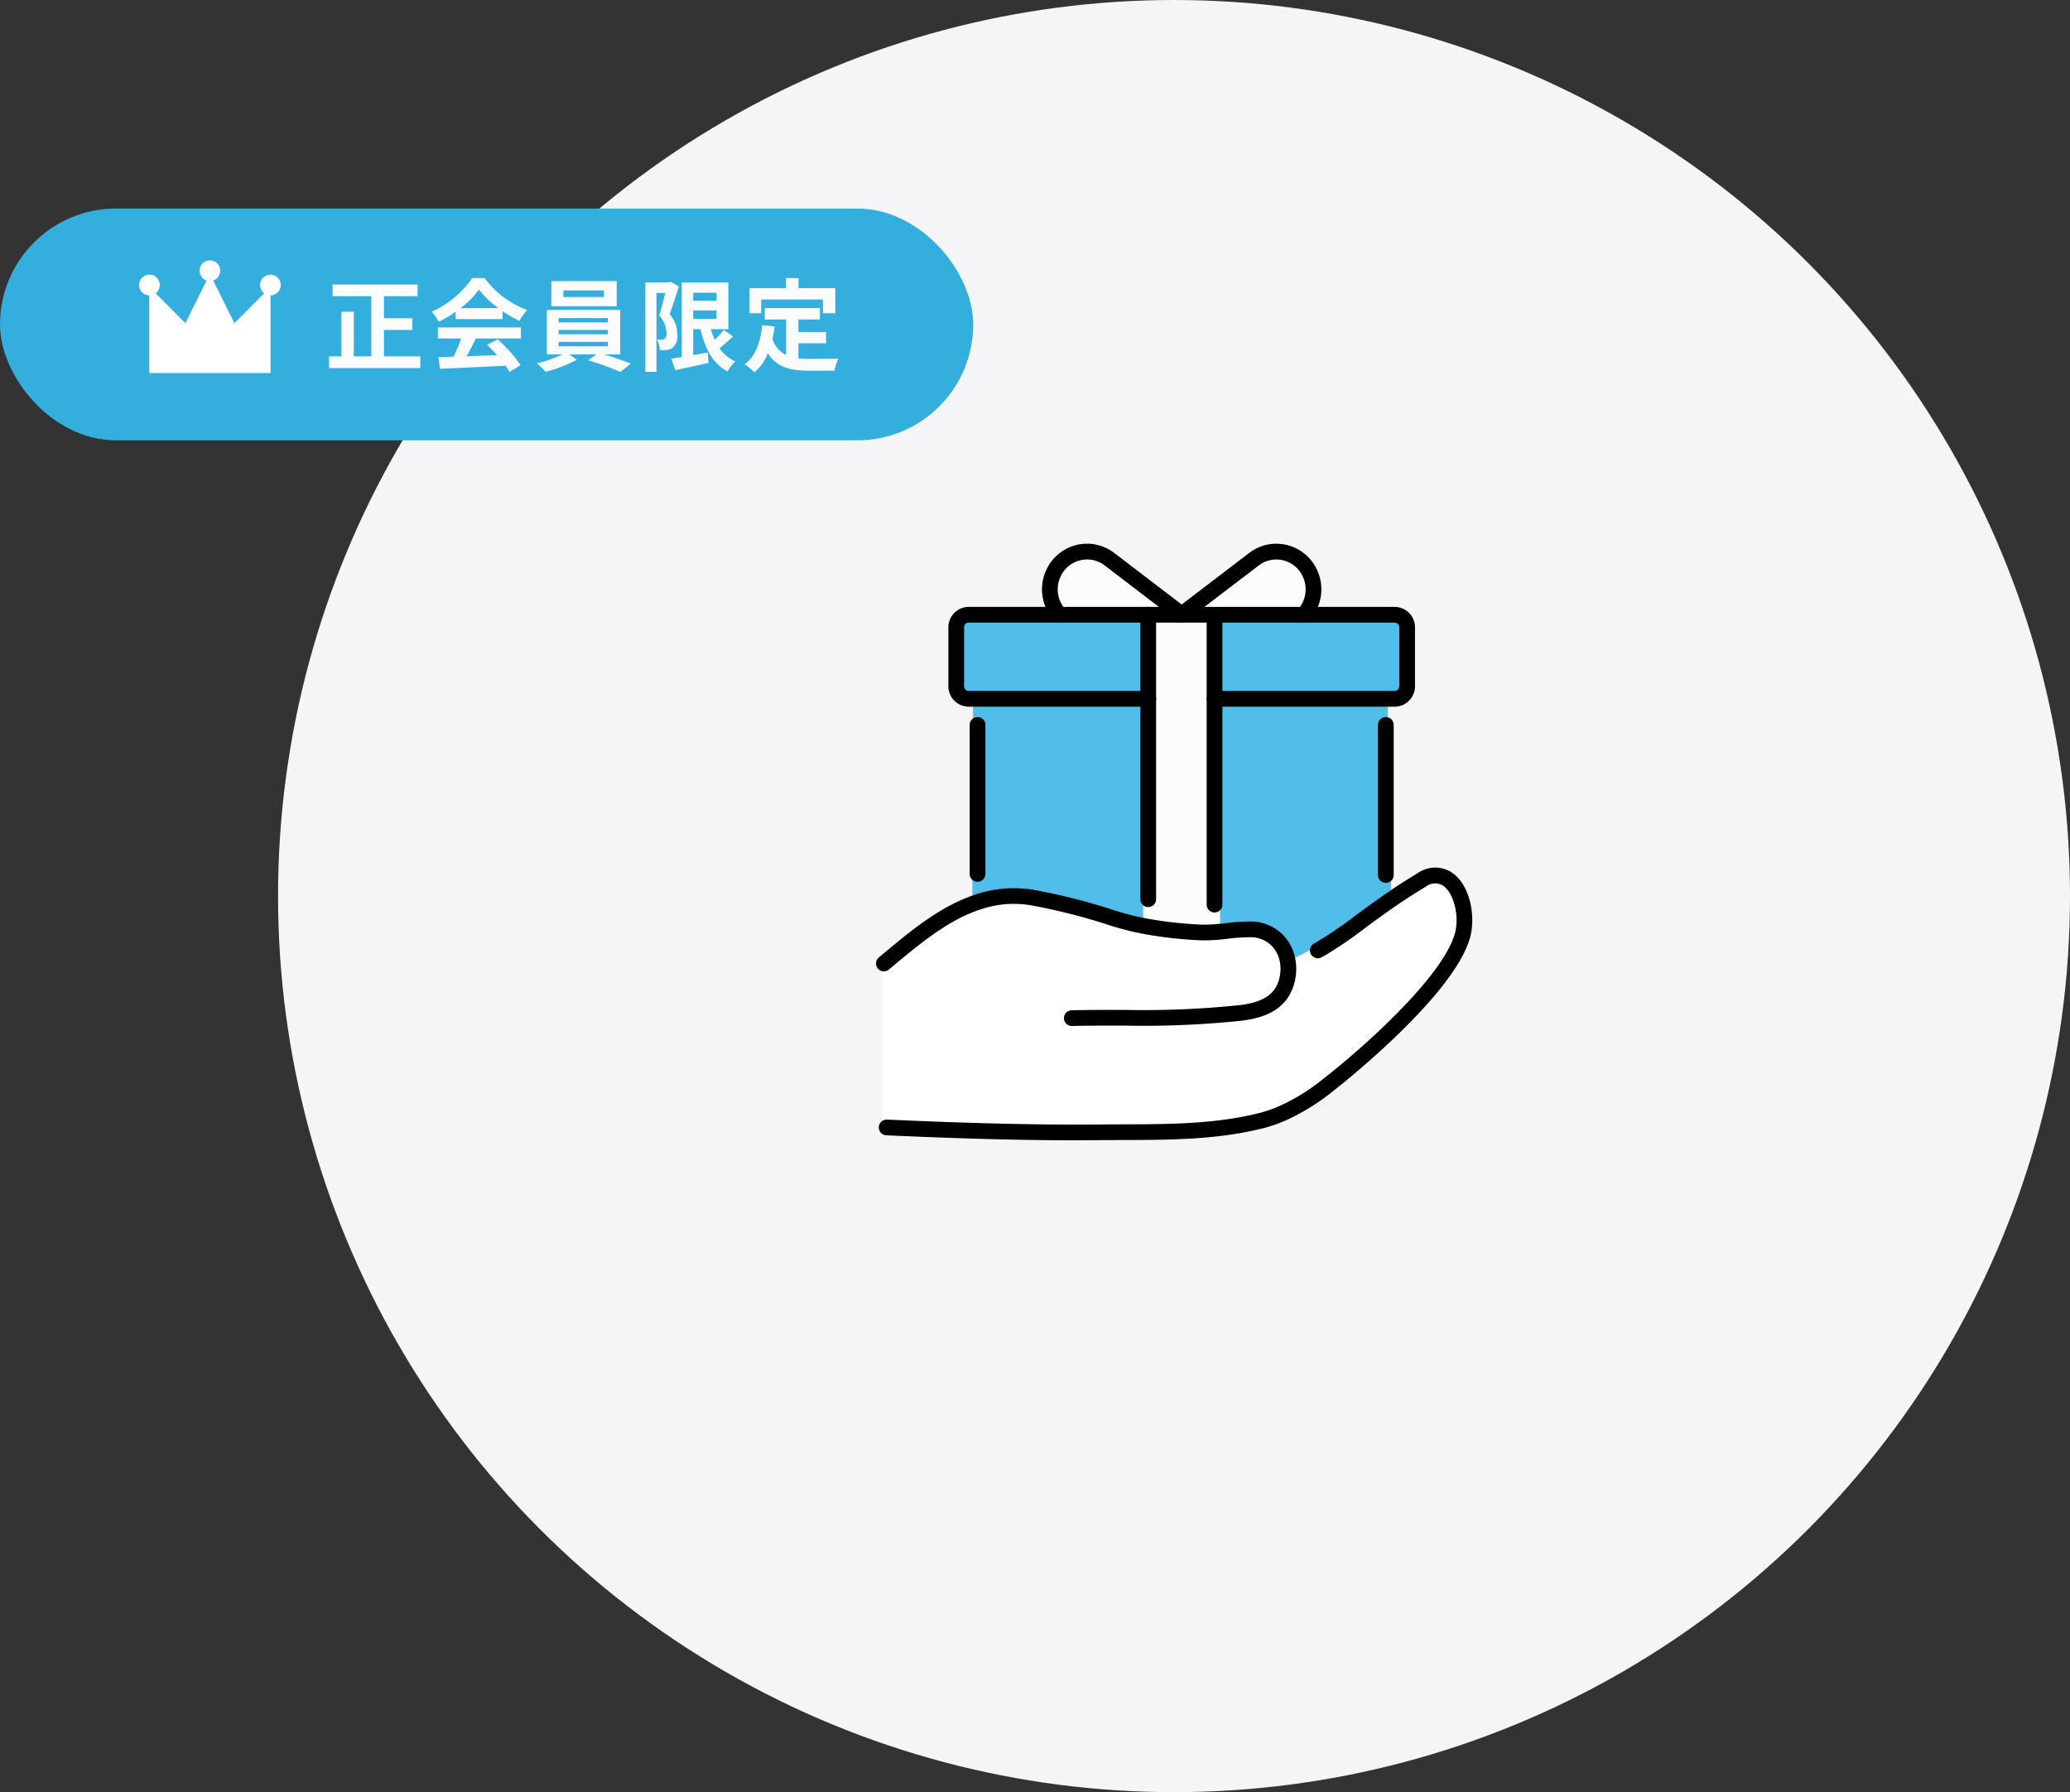 <svg xmlns="http://www.w3.org/2000/svg" xmlns:xlink="http://www.w3.org/1999/xlink" width="268" height="232" viewBox="0 0 268 232">
  <rect x="0" y="0" width="268" height="232" fill="#333333" stroke="none"/>
  <defs>
    <clipPath id="clip-path">
      <rect id="長方形_56375" data-name="長方形 56375" width="18.35" height="14.585" fill="#fff"/>
    </clipPath>
    <clipPath id="clip-path-2">
      <rect id="長方形_56376" data-name="長方形 56376" width="77.224" height="77.231" fill="none"/>
    </clipPath>
  </defs>
  <g id="グループ_68882" data-name="グループ 68882" transform="translate(-1170 -3599)">
    <circle id="楕円形_48" data-name="楕円形 48" cx="116" cy="116" r="116" transform="translate(1206 3599)" fill="#f5f5f7"/>
    <g id="グループ_68511" data-name="グループ 68511" transform="translate(706)">
      <rect id="長方形_56374" data-name="長方形 56374" width="126" height="30" rx="15" transform="translate(464 3626)" fill="#33aedd"/>
      <g id="グループ_68508" data-name="グループ 68508" transform="translate(55 38)">
        <path id="パス_221861" data-name="パス 221861" d="M7.709-.871V-4.29h3.679V-5.8H7.709v-2.86h4.355v-1.508H1.053v1.508H6.071V-.871H3.809V-6.643H2.2V-.871H.6V.65H12.415V-.871Zm9.919-6.24a11.814,11.814,0,0,0,2.379-2.4,12.652,12.652,0,0,0,2.5,2.4Zm-.637,1.417h6.071V-6.721A15.709,15.709,0,0,0,25.246-5.46a8.013,8.013,0,0,1,1-1.417A11.892,11.892,0,0,1,20.748-11H19.136a12.823,12.823,0,0,1-5.252,4.355,6.039,6.039,0,0,1,.91,1.3,15.01,15.01,0,0,0,2.2-1.3Zm-2.3,2.509h3.016a24.965,24.965,0,0,1-.988,2.353l-1.963.065L14.963.741c2.21-.1,5.421-.234,8.476-.4a6.892,6.892,0,0,1,.52.806L25.4.273a17.484,17.484,0,0,0-2.977-3.341l-1.365.715a15.5,15.5,0,0,1,1.274,1.326c-1.326.052-2.665.1-3.913.143.39-.728.819-1.534,1.2-2.3h5.824v-1.43H14.69Zm21.5-5.369H30.94V-9.4h5.252Zm1.651-2.054H29.38v3.25h8.463ZM30.329-2.743H36.7v.572h-6.37Zm0-1.547H36.7v.559h-6.37Zm0-1.534H36.7v.559h-6.37ZM38.3-1.118V-6.877H28.8v5.759H30.81A15.879,15.879,0,0,1,27.482.026a13.6,13.6,0,0,1,1.17,1.1,17.321,17.321,0,0,0,4.03-1.56l-.988-.689h3.523l-1.079.767a34.6,34.6,0,0,1,4.173,1.508L39.676.065c-.9-.351-2.223-.819-3.432-1.183Zm6.539-9.4-.221.065H41.548V1.131h1.443V-9.074h1.144c-.234.91-.533,2.08-.806,2.912a3.417,3.417,0,0,1,.962,2.288.885.885,0,0,1-.234.728.647.647,0,0,1-.377.117c-.169,0-.364,0-.611-.013a3.379,3.379,0,0,1,.351,1.378,6.557,6.557,0,0,0,.9-.026,1.669,1.669,0,0,0,.767-.3,1.868,1.868,0,0,0,.6-1.69,3.87,3.87,0,0,0-1-2.652c.4-1.014.845-2.444,1.209-3.575Zm2.912,3.705h3.016V-5.72H47.749ZM50.765-9.1v1.027H47.749V-9.1ZM51.7-4.3a11.528,11.528,0,0,1-1.17,1.287,9.085,9.085,0,0,1-.494-1.378H52.3v-6.045H46.267V-.78c-.507.078-.962.156-1.352.208l.507,1.5c1.222-.273,2.821-.6,4.316-.949l-.117-1.352c-.624.117-1.261.234-1.872.338V-4.394h.936c.585,2.535,1.6,4.472,3.51,5.486a5.491,5.491,0,0,1,1-1.313,4.921,4.921,0,0,1-2.041-1.7A22.879,22.879,0,0,0,52.91-3.445ZM56.55-8.229h7.995v1.781h1.6V-9.7H61.386V-11H59.748v1.3H55.029v3.25H56.55Zm4.823,5.668h3.575V-4.017H61.373V-5.642h2.782V-7.111h-7.15v1.469h2.769v4.589a3.5,3.5,0,0,1-1.768-2.041c.117-.52.208-1.066.286-1.651L56.68-4.9c-.234,2.223-.871,4.017-2.275,5.057a9.467,9.467,0,0,1,1.274,1.053,6.634,6.634,0,0,0,1.742-2.47C58.591.6,60.372.988,62.777.988h3.25a5.781,5.781,0,0,1,.546-1.573c-.871.039-3.016.039-3.718.039a13.433,13.433,0,0,1-1.482-.078Z" transform="translate(451 3608)" fill="#fafcfe"/>
        <g id="グループ_68507" data-name="グループ 68507" transform="translate(427 3594.708)">
          <path id="パス_221759" data-name="パス 221759" d="M26.941,35.759l-4.675-4.7V42.217h15.7V31.063l-4.675,4.7L30.117,29.38Z" transform="translate(-20.942 -27.632)" fill="#fff"/>
          <g id="グループ_68506" data-name="グループ 68506">
            <g id="グループ_68505" data-name="グループ 68505" clip-path="url(#clip-path)">
              <path id="パス_221760" data-name="パス 221760" d="M134.386,1.34A1.34,1.34,0,1,1,133.045,0a1.34,1.34,0,0,1,1.34,1.34" transform="translate(-123.871)" fill="#fff"/>
              <path id="パス_221761" data-name="パス 221761" d="M2.681,32.389a1.34,1.34,0,1,1-1.34-1.34,1.34,1.34,0,0,1,1.34,1.34" transform="translate(0 -29.202)" fill="#fff"/>
              <path id="パス_221762" data-name="パス 221762" d="M266.091,32.389a1.34,1.34,0,1,1-1.34-1.34,1.34,1.34,0,0,1,1.34,1.34" transform="translate(-247.741 -29.202)" fill="#fff"/>
            </g>
          </g>
        </g>
      </g>
    </g>
    <g id="グループ_68513" data-name="グループ 68513" transform="translate(1283.388 3669.385)">
      <g id="グループ_68512" data-name="グループ 68512" clip-path="url(#clip-path-2)">
        <path id="パス_221763" data-name="パス 221763" d="M84.668,11.444H73.19v-.009a4.9,4.9,0,0,1-.8-5.348,4.783,4.783,0,0,1,7.259-1.836L89,11.4v.047h-4.33Z" transform="translate(-49.396 -2.248)" fill="#fafcfe"/>
        <path id="パス_221764" data-name="パス 221764" d="M143.02,6.087a4.9,4.9,0,0,1-.8,5.348v.009H126.41V11.4l9.364-7.146a4.775,4.775,0,0,1,7.246,1.836" transform="translate(-86.808 -2.248)" fill="#fafcfe"/>
        <path id="パス_221765" data-name="パス 221765" d="M59.428,146.609c2.8-1.6,5.42-3.841,9.239-6.45,1.156-.793,2.425-1.617,3.841-2.466,4.189-2.506,6.375,3.631,5.257,7.325-1.867,6.2-12.882,15.733-17.359,19.217a27.025,27.025,0,0,1-5.592,3.509,17.3,17.3,0,0,1-3.017,1.084c-6.742,1.717-13.894,1.46-20.8,1.526-9.261.088-18.5-.222-27.747-.63H2.69V148.53h.175c3.521-2.932,7.252-6.153,11.51-7.741.213-.078.429-.154.645-.226a14.419,14.419,0,0,1,7.3-.555,78,78,0,0,1,10.116,2.585,34.575,34.575,0,0,0,4,1.031c.226.044.454.088.683.128a52.893,52.893,0,0,0,6.72.73,18.506,18.506,0,0,0,1.864-.031q.348-.028.7-.066a33.579,33.579,0,0,1,4.035-.3,4.792,4.792,0,0,1,4.558,3.365,5.937,5.937,0,0,1,.166.627l.592-.132,3.465-1.732Z" transform="translate(-1.847 -94.155)" fill="#fff"/>
        <path id="パス_221766" data-name="パス 221766" d="M164.924,30.987v7.619a1.631,1.631,0,0,1-1.613,1.632H139.99V29.355h23.321a1.631,1.631,0,0,1,1.613,1.632" transform="translate(-96.134 -20.159)" fill="#50bee9"/>
        <path id="パス_221767" data-name="パス 221767" d="M162.167,86.758h.683v3.111l.1.15c-3.819,2.61-6.435,4.85-9.239,6.45l-.213-.4L150.037,97.8l-.592.132a5.938,5.938,0,0,0-.166-.627,4.792,4.792,0,0,0-4.558-3.365,33.578,33.578,0,0,0-4.035.3V90.326h-.7V64.1h22.447v3.38h-.269Z" transform="translate(-96.134 -44.015)" fill="#50bee9"/>
        <path id="パス_221768" data-name="パス 221768" d="M119.677,66.469h.7v3.919q-.348.038-.7.066a18.506,18.506,0,0,1-1.864.031,52.9,52.9,0,0,1-6.72-.73c-.229-.041-.457-.085-.683-.128l.022-.1v-3.6h.661V29.355h8.584V66.469Z" transform="translate(-75.821 -20.159)" fill="#fafcfe"/>
        <path id="パス_221769" data-name="パス 221769" d="M62.659,64.1V89.778H62v3.6l-.022.1a34.574,34.574,0,0,1-4-1.031,78,78,0,0,0-10.116-2.585,14.418,14.418,0,0,0-7.3.555c-.216.072-.432.147-.645.226l-.034-.094V86.968l.68-.21V67.475h-.589V64.1Z" transform="translate(-27.386 -44.015)" fill="#50bee9"/>
        <path id="パス_221770" data-name="パス 221770" d="M58.106,29.355V40.238H34.863a1.621,1.621,0,0,1-1.613-1.632V30.987a1.621,1.621,0,0,1,1.613-1.632H58.106Z" transform="translate(-22.833 -20.159)" fill="#50bee9"/>
        <path id="パス_221771" data-name="パス 221771" d="M87.779,39.025H64.458a1.018,1.018,0,0,1,0-2.036H87.779a.613.613,0,0,0,.6-.614V28.755a.613.613,0,0,0-.6-.614H32.632a.605.605,0,0,0-.6.614v7.619a.605.605,0,0,0,.6.614H55.874a1.018,1.018,0,0,1,0,2.036H32.632A2.644,2.644,0,0,1,30,36.374V28.755a2.644,2.644,0,0,1,2.632-2.65H87.779a2.644,2.644,0,0,1,2.632,2.65v7.619a2.644,2.644,0,0,1-2.632,2.65" transform="translate(-20.602 -17.927)"/>
        <path id="パス_221772" data-name="パス 221772" d="M208.548,93.095a1.018,1.018,0,0,1-1.018-1.018V72.653a1.018,1.018,0,1,1,2.036,0V92.077a1.018,1.018,0,0,1-1.018,1.018" transform="translate(-142.515 -49.193)"/>
        <path id="パス_221773" data-name="パス 221773" d="M39.818,92.954A1.018,1.018,0,0,1,38.8,91.936V72.653a1.018,1.018,0,0,1,2.036,0V91.936a1.018,1.018,0,0,1-1.018,1.018" transform="translate(-26.645 -49.193)"/>
        <path id="パス_221774" data-name="パス 221774" d="M110.358,64.957a1.018,1.018,0,0,1-1.018-1.018V27.113a1.018,1.018,0,0,1,2.036-.009V63.939a1.018,1.018,0,0,1-1.018,1.018" transform="translate(-75.086 -17.916)"/>
        <path id="パス_221775" data-name="パス 221775" d="M137.758,66.222A1.018,1.018,0,0,1,136.74,65.2V27.933a1.018,1.018,0,1,1,2.036,0V65.2a1.018,1.018,0,0,1-1.018,1.018" transform="translate(-93.902 -18.483)"/>
        <path id="パス_221776" data-name="パス 221776" d="M70.961,10.205a1.015,1.015,0,0,1-.757-.337,5.924,5.924,0,0,1-.97-6.456,5.841,5.841,0,0,1,1.932-2.341,5.777,5.777,0,0,1,6.866.12L87.387,8.34a1.018,1.018,0,1,1-1.236,1.618L76.8,2.812a3.764,3.764,0,0,0-5.717,1.455,3.889,3.889,0,0,0,.635,4.238,1.018,1.018,0,0,1-.756,1.7" transform="translate(-47.167 0)"/>
        <path id="パス_221777" data-name="パス 221777" d="M139.986,10.212a1.018,1.018,0,0,1-.756-1.7,3.89,3.89,0,0,0,.634-4.24,3.756,3.756,0,0,0-5.706-1.451L124.8,9.966a1.018,1.018,0,0,1-1.236-1.619L132.925,1.2a5.771,5.771,0,0,1,6.863-.117,5.833,5.833,0,0,1,1.925,2.334,5.925,5.925,0,0,1-.969,6.457,1.015,1.015,0,0,1-.757.337" transform="translate(-84.576 -0.007)"/>
        <path id="パス_221778" data-name="パス 221778" d="M25.391,160.2a1.018,1.018,0,0,1-.024-2.036c2.242-.054,4.527-.052,6.737-.051a119.528,119.528,0,0,0,15.07-.624c2.7-.332,4.242-1.228,4.867-2.82a5.027,5.027,0,0,0,.272-2.791,4.917,4.917,0,0,0-.136-.509,3.762,3.762,0,0,0-3.619-2.66,23.567,23.567,0,0,0-3.034.2c-.29.032-.58.064-.871.093-.232.025-.473.048-.714.067l-.032,0c-.649.032-1.3.064-1.966.031a53.515,53.515,0,0,1-6.848-.745c-.233-.041-.467-.086-.7-.131a35.49,35.49,0,0,1-4.122-1.062,77.357,77.357,0,0,0-9.981-2.551,13.32,13.32,0,0,0-6.794.518q-.312.1-.617.216c-3.87,1.444-7.322,4.324-10.66,7.109l-.55.459a1.018,1.018,0,0,1-1.3-1.565l.548-.457c3.47-2.9,7.057-5.889,11.257-7.455q.341-.125.68-.237a15.5,15.5,0,0,1,7.8-.59,79.5,79.5,0,0,1,10.25,2.619,33.364,33.364,0,0,0,3.882,1c.216.042.439.085.663.124a51.5,51.5,0,0,0,6.591.716c.57.029,1.138,0,1.741-.03.214-.017.437-.039.66-.062.292-.029.576-.06.86-.091a25.489,25.489,0,0,1,3.306-.215,5.8,5.8,0,0,1,5.506,4.069,6.9,6.9,0,0,1,.195.735,7.07,7.07,0,0,1-.371,3.933c-.915,2.333-3.044,3.674-6.511,4.1a121.1,121.1,0,0,1-15.324.64c-2.2,0-4.47,0-6.686.05h-.025" transform="translate(0 -97.765)"/>
        <path id="パス_221779" data-name="パス 221779" d="M26.843,169.151c-8.7,0-17.264-.321-24.63-.645a1.018,1.018,0,0,1,.09-2.034c8.233.363,17.961.721,27.693.629.973-.009,1.951-.012,2.933-.015,5.875-.017,11.95-.035,17.621-1.479a16.2,16.2,0,0,0,2.84-1.021,26.177,26.177,0,0,0,5.392-3.386c5.141-4,15.309-13.057,17.012-18.709.648-2.14-.024-5.163-1.382-6.223a1.95,1.95,0,0,0-2.377.066c-1.3.776-2.534,1.572-3.788,2.431-1.512,1.034-2.808,1.989-4.062,2.914a54.713,54.713,0,0,1-5.248,3.581c-.122.069-.244.137-.367.2a1.018,1.018,0,1,1-.984-1.783c.116-.064.231-.128.344-.192a53.265,53.265,0,0,0,5.047-3.45c1.209-.891,2.579-1.9,4.12-2.955,1.287-.883,2.56-1.7,3.892-2.5a3.928,3.928,0,0,1,4.677.076c2.238,1.747,2.882,5.763,2.078,8.417-2.313,7.678-17.08,19.237-17.708,19.725a28.113,28.113,0,0,1-5.8,3.635,18.14,18.14,0,0,1-3.181,1.141c-5.915,1.507-12.119,1.525-18.118,1.542-.977,0-1.951.006-2.919.015q-1.586.015-3.172.015" transform="translate(-0.851 -91.92)"/>
      </g>
    </g>
  </g>
</svg>
